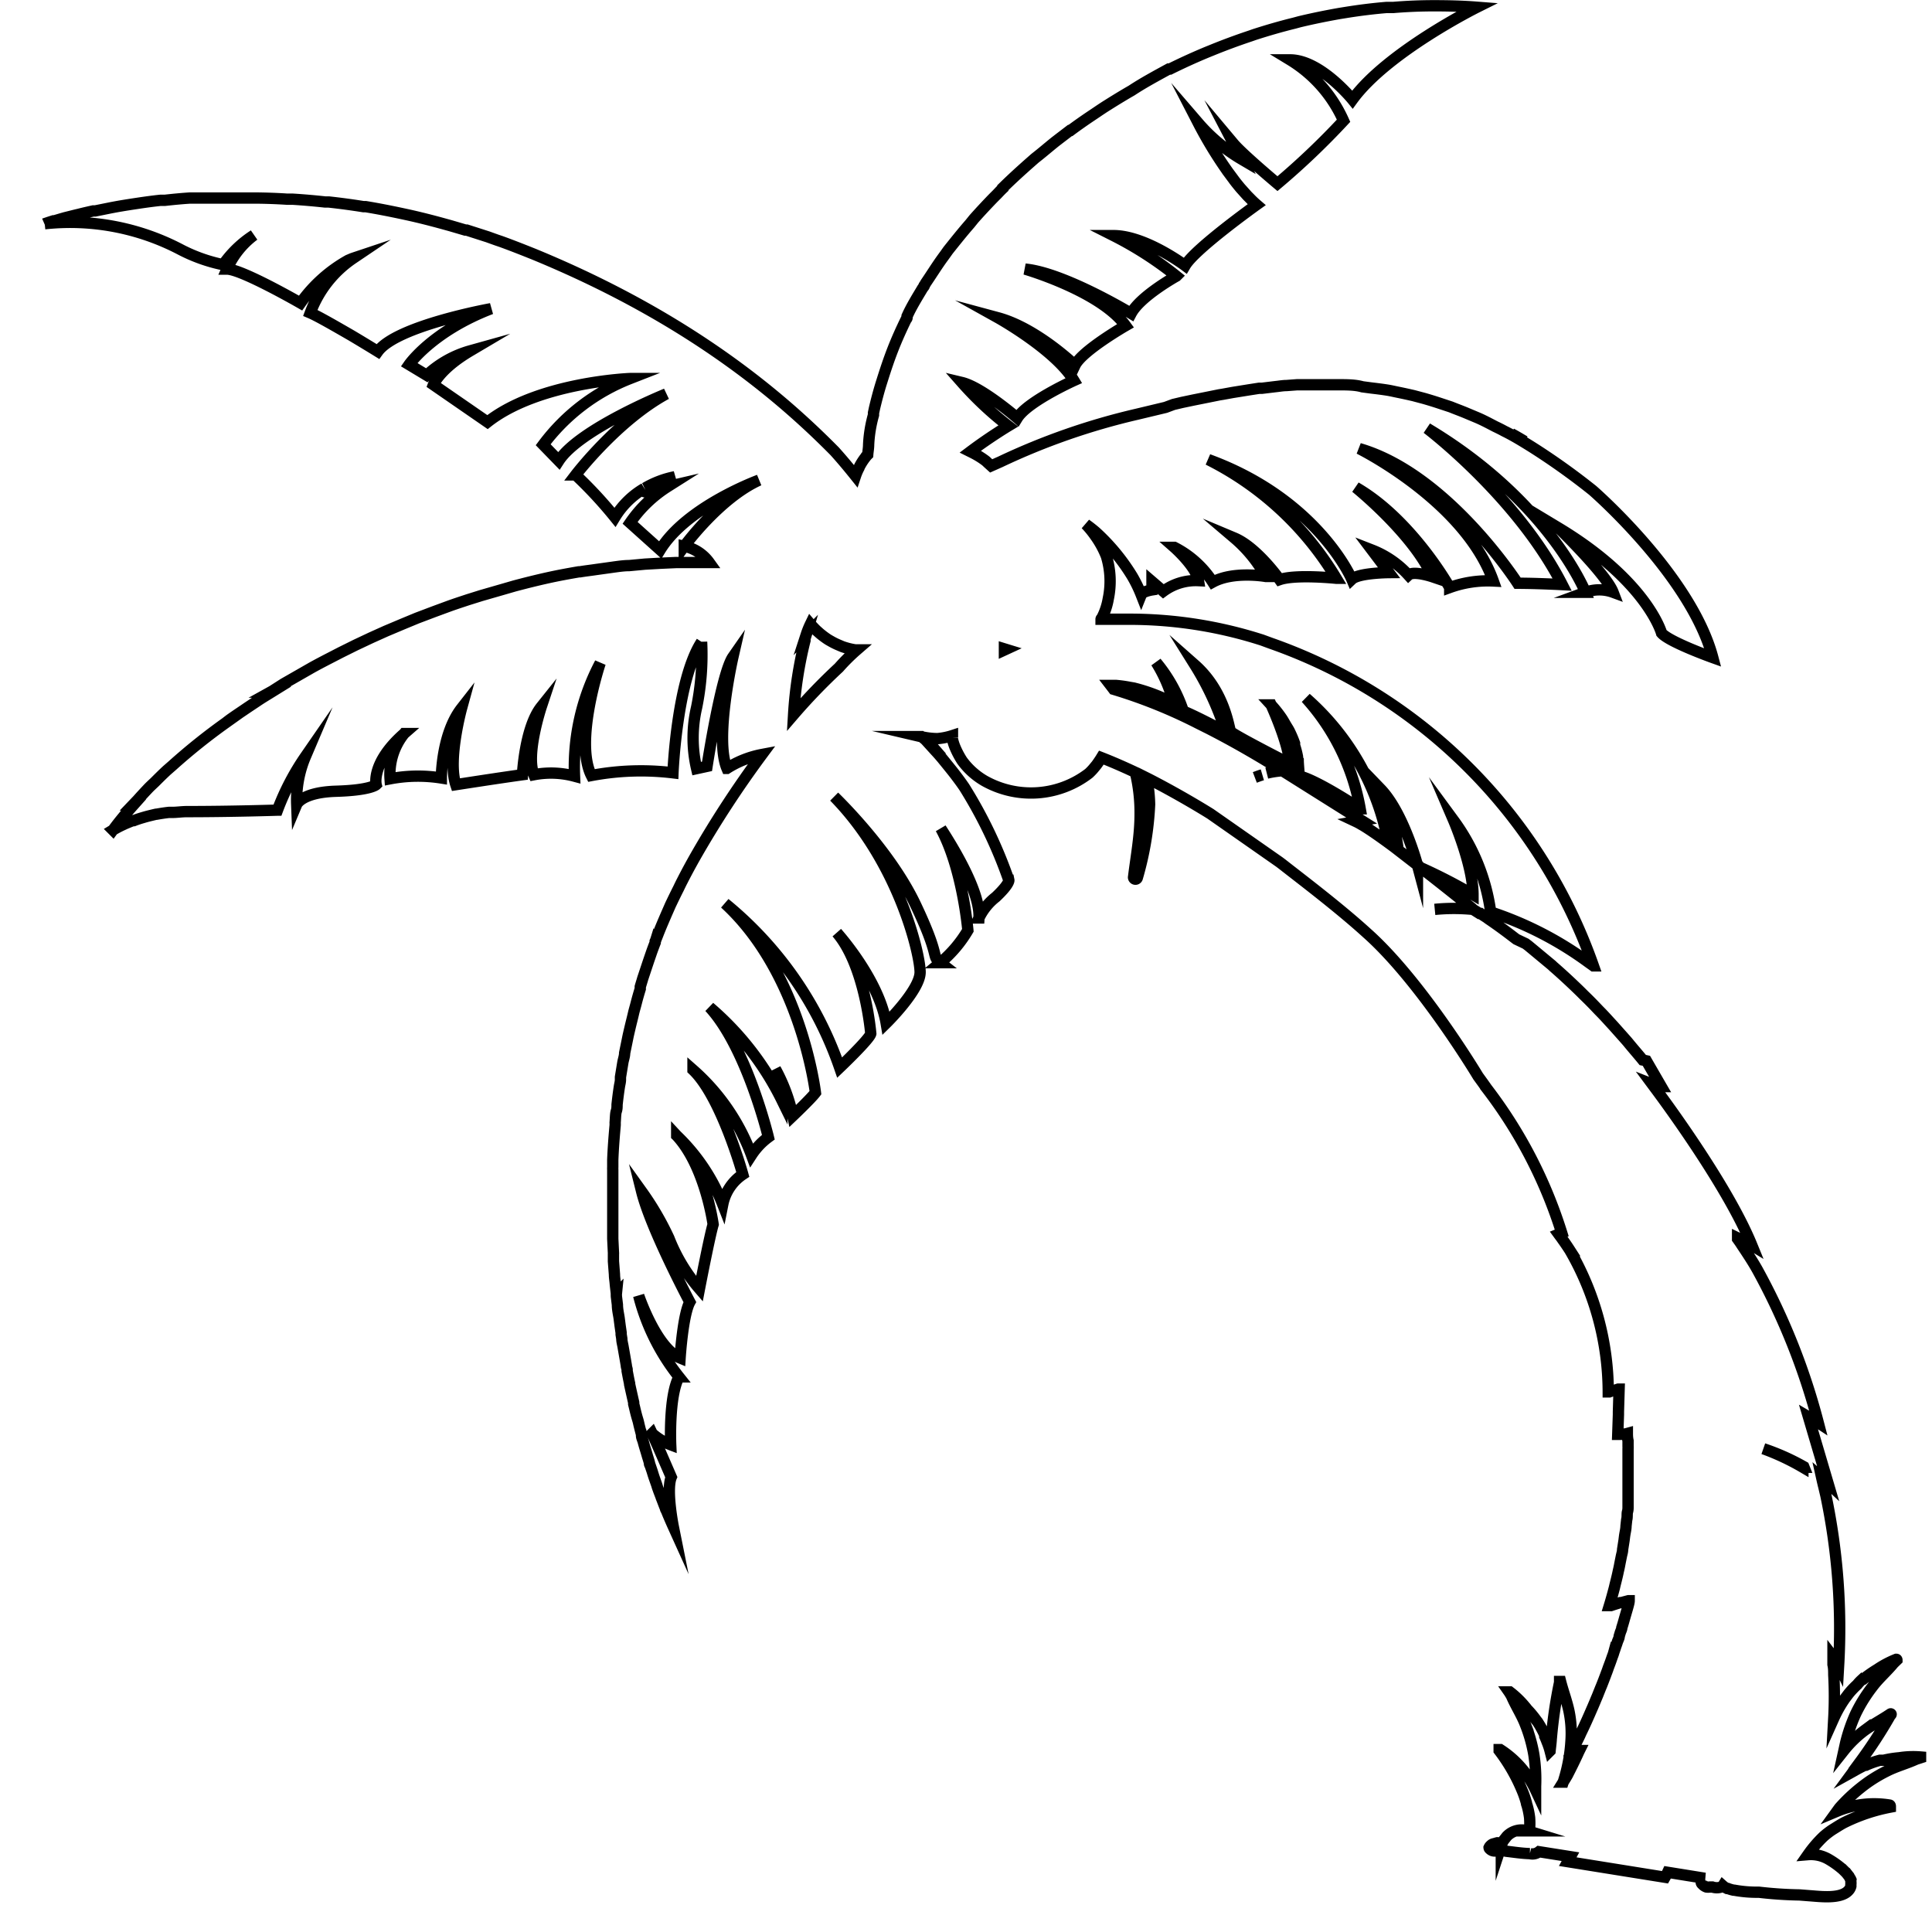 <svg xmlns="http://www.w3.org/2000/svg" viewBox="0 0 170.73 168.31"><defs><style>.cls-1{fill:none;stroke:#000;stroke-miterlimit:10;}</style></defs><g id="Layer_2" data-name="Layer 2"><g id="Layer_1-2" data-name="Layer 1"><path class="cls-1" d="M130.15,80.32s-2.19-1.78-4.59-3.64a47.67,47.67,0,0,1,4.61,2.38c0-2.58-1.71-6.56-1.71-6.56a17.68,17.68,0,0,1,3.27,8.09,30.85,30.85,0,0,1,8.66,4.46h0l.31.22h0l.11.08a46.56,46.56,0,0,0-28.49-28.5h0l-.79-.29a38.28,38.28,0,0,0-11.76-1.84h-.9l-1.57,0h0s0-.06.06-.09h0a5.79,5.79,0,0,0,.58-1.73,7.56,7.56,0,0,0-.17-3.75,8.33,8.33,0,0,0-1-1.82h0c-.25-.36-.53-.7-.82-1,.31.22.59.44.86.67a17.85,17.85,0,0,1,3.23,3.9,11.61,11.61,0,0,1,.81,1.66c.12-.3.95-.43.95-.43v-.74l1,.86a4.84,4.84,0,0,1,3.11-.94c-.2-1.24-2.13-2.94-2.13-2.94a8.74,8.74,0,0,1,3.39,3.07c1.83-1,4.68-.5,4.68-.5a12.07,12.07,0,0,0-2.77-3.4c2,.84,4,3.68,4,3.68,1.42-.49,5-.12,5-.12a27.63,27.63,0,0,0-11.31-10.49c9.7,3.54,12.69,10.58,12.69,10.58.6-.57,3.28-.59,3.28-.59l-1.51-2a8.56,8.56,0,0,1,3.23,2.22c.45-.42,2.13.15,2.13.15-1.74-3.84-6.78-7.9-6.78-7.9,4.95,2.85,8.3,8.85,8.3,8.85a9.93,9.93,0,0,1,3.85-.58c-2.52-7.07-11.85-11.7-11.85-11.7,7.82,2.26,14,11.9,14,11.9,1.69,0,3.94.12,3.94.12-4-7.8-11.94-13.81-11.94-13.81,10.8,6.45,14,14.49,14,14.49a3.54,3.54,0,0,1,2.44,0c-.61-1.61-4.84-5.7-4.84-5.7,7.87,4.74,9.12,9.3,9.12,9.3.67.79,4.53,2.17,4.53,2.17-1.91-7.23-10.62-14.78-10.62-14.78a60.52,60.52,0,0,0-5.4-3.85c-.82-.51-1.62-1-2.42-1.39-.27-.15-.54-.28-.81-.41-.52-.27-1-.53-1.56-.77l-.93-.39c-.47-.2-1-.39-1.41-.56l-1-.33c-.45-.15-.91-.29-1.36-.42l-.94-.25q-.69-.16-1.38-.3c-.3-.06-.59-.13-.89-.18-.5-.08-1-.14-1.5-.2l-.75-.1C119.76,34,119,34,118.31,34h-.11c-.74,0-1.48,0-2.22,0l-.78,0-.35,0h0l-.23,0-.94.07c-.31,0-.61.06-.92.09l-1.24.15-.25,0-.9.14-1.43.23-.88.16-.31.05-1.29.26-1,.2-1,.21-.76.18L103,36l-2.55.61A59.39,59.39,0,0,0,88.4,40.81l-.81.36-.32-.29-.06-.06h0l-.1-.09,0,0A7.38,7.38,0,0,0,85.93,40l-.18-.09,0,0c1.73-1.3,3.35-2.27,3.35-2.27A29.47,29.47,0,0,1,85,33.8c1.76.42,4.9,3.14,4.9,3.14.9-1.46,5-3.31,5-3.31-1.65-2.73-6.71-5.55-6.71-5.55,3.41.92,6.81,4.2,6.81,4.2.61-1.28,4.47-3.5,4.47-3.5-2.23-3.07-8.88-5-8.88-5,3.45.33,9.37,3.92,9.37,3.92.81-1.53,4-3.3,4-3.3a31.75,31.75,0,0,0-5.56-3.58c2.8,0,6.33,2.65,6.33,2.65.87-1.49,6.32-5.38,6.32-5.38a8.53,8.53,0,0,1-.62-.59l-.2-.2-.43-.48-.18-.2c-.19-.23-.38-.46-.56-.7l-.05-.07-.49-.66a36,36,0,0,1-2.63-4.32,15.31,15.31,0,0,0,3.83,3.2L109,12.69c.78.93,3.89,3.54,3.89,3.54a66.22,66.22,0,0,0,5.84-5.56A12,12,0,0,0,114,5.29c2.68,0,5.52,3.51,5.52,3.51,3.07-4.21,11-8.16,11-8.16-1.27-.1-2.54-.13-3.79-.13h0c-1.21,0-2.42.05-3.61.15l-.6,0c-1.2.1-2.4.25-3.58.44l-.56.09c-1.19.21-2.37.45-3.54.73l-.48.13c-1.18.29-2.35.63-3.5,1l-.37.13q-1.77.59-3.48,1.29l-.2.08c-1.17.48-2.31,1-3.42,1.55l-.11,0C102.09,6.75,101,7.34,100,8l-.28.16c-.61.36-1.22.73-1.82,1.11h0c-.39.24-.77.5-1.14.75l-.36.24c-.61.41-1.21.83-1.8,1.27l-.05,0-.89.68-.39.3c-.6.48-1.2,1-1.78,1.45l-.06.05-.67.59-.39.35c-.6.54-1.19,1.09-1.75,1.64,0,0,0,0,0,.05-.17.16-.33.33-.49.5l-.36.36c-.59.61-1.16,1.22-1.71,1.84l0,0-.33.41-.31.36c-.57.67-1.11,1.35-1.63,2,0,0,0,0,0,0l-.22.31-.24.33c-.54.74-1,1.49-1.52,2.25l0,0a2.12,2.12,0,0,1-.12.2c0,.09-.1.18-.16.27-.49.82-1,1.64-1.37,2.47h0l0,.11s0,.1-.08.16c-.44.9-.84,1.79-1.19,2.69s-.63,1.75-.89,2.57l-.12.38c-.24.77-.43,1.51-.6,2.22l-.09.42c0,.06,0,.12,0,.18h0a11.73,11.73,0,0,0-.43,2.63c0,.3-.06.59-.08.88l-.07.07a5.21,5.21,0,0,0-.61.89,1.21,1.21,0,0,0-.09.2,4.6,4.6,0,0,0-.31.72c-.52-.65-1.13-1.39-1.84-2.18h0C69.08,35.14,61,28.14,47.15,22.45c-1-.4-1.91-.76-2.85-1.1l-.44-.15-.28-.1-.47-.17-1.87-.6-.12,0h0l-1.33-.39-.58-.16c-1.09-.3-2.15-.57-3.2-.8l-.51-.11c-1.08-.23-2.15-.44-3.19-.61l-.2,0c-1-.16-2.05-.3-3.05-.41l-.32,0c-1-.11-1.95-.19-2.89-.25l-.5,0c-.91-.06-1.8-.09-2.67-.1H22.2c-.87,0-1.72,0-2.54,0h-.59L17,17.5l-.22,0c-.76.05-1.49.12-2.2.2l-.39,0c-.67.07-1.31.16-1.92.25l-.4.06c-.59.09-1.16.18-1.7.28l-.32.06-1.44.29-.18,0c-.44.1-.85.19-1.23.29l-.26.06-1,.25-.28.08-.64.19-.09,0h0c-.51.16-.78.26-.78.26a21,21,0,0,1,12,2.28,14.42,14.42,0,0,0,3.77,1.34,9.75,9.75,0,0,1,2.72-2.61h0a7.52,7.52,0,0,0-2.38,3c1.29,0,6.5,3,6.5,3A12.85,12.85,0,0,1,30.77,23c.15-.06.29-.13.44-.18a10,10,0,0,0-3.79,4.83c.68.29,2.27,1.21,3.64,2h0c1.26.75,2.33,1.41,2.33,1.41,1.65-2.28,10-3.78,10-3.78-5.2,2-7.24,4.94-7.24,4.94l1.56.94A9.34,9.34,0,0,1,41.56,31c-2.74,1.62-3.26,3-3.26,3l4.78,3.3c4.49-3.54,12.6-3.85,12.6-3.85A17.57,17.57,0,0,0,48,39.3l1.38,1.42c1.81-2.8,9.49-5.91,9.49-5.91-4.35,2.38-8,7.16-8,7.16a37.38,37.38,0,0,1,3.47,3.74,7.4,7.4,0,0,1,2.6-2.55.17.17,0,0,0,0,.29h0a.18.18,0,0,0,.13,0L59,43a11.45,11.45,0,0,0-3.32,3.2l2.66,2.39c2.36-3.84,8.73-6.16,8.73-6.16-3.52,1.61-6.6,5.84-6.6,5.84a3.64,3.64,0,0,1,2.21,1.44H61.13c-.46,0-.92,0-1.39,0l-1.33.06L57,49.85l-1.4.13c-.48,0-1,.08-1.44.14l-1.51.21c-.46.07-.93.12-1.4.2l-.1,0h0c-.93.16-1.86.33-2.8.54s-1.95.46-2.92.72l-1,.29-1.91.55L41.34,53c-.57.19-1.13.37-1.68.57l-1.25.46-1.56.59-1.28.53-1.47.62-1.29.58L31.43,57l-1.29.64-1.28.66c-.44.23-.88.46-1.31.7l-1.17.67-1.31.75-1,.64-.18.1.1,0c-.42.26-.84.51-1.24.78l-.9.6c-.45.31-.91.61-1.35.92-.19.13-.37.27-.55.41a53.69,53.69,0,0,0-4.73,3.79l-.47.41c-.38.35-.73.7-1.08,1.05-.2.19-.4.37-.58.56s-.62.66-.92,1l-.43.45.06,0c-.66.74-1.28,1.48-1.82,2.22a8.7,8.7,0,0,1,.91-.48l.17-.08c.2-.08.42-.18.67-.27l.09,0c.23-.09.49-.18.77-.26l.2-.06c.32-.09.66-.17,1-.25h.05c.34-.06.71-.12,1.08-.16l.31,0c.41,0,.84-.07,1.29-.07,4,0,8-.13,8-.13A21.74,21.74,0,0,1,27,66.84a9.86,9.86,0,0,0-.78,4.24s.45-1.07,3.49-1.16,3.53-.58,3.53-.58-.47-1.94,2.48-4.52a5.72,5.72,0,0,0-1.25,4A13.15,13.15,0,0,1,39,68.75s0-3.88,1.79-6.17c0,0-1.25,4.55-.51,6.76,0,0,3.92-.61,5.89-.88,0,0,.2-4.17,1.66-6,0,0-1.4,4.22-.65,6a8,8,0,0,1,3.59.13,19.71,19.71,0,0,1,2.27-10s-2.31,6.89-.78,9.94a23.53,23.53,0,0,1,7.21-.24s.33-8.2,2.53-11.57a23.22,23.22,0,0,1-.44,5.79,11.91,11.91,0,0,0,0,5.41l.92-.2s1.26-8.19,2.29-9.67c0,0-1.65,7.2-.53,9.85a8.76,8.76,0,0,1,3.1-1.23,90.75,90.75,0,0,0-5.92,9.07c-.39.69-.77,1.39-1.13,2.1-.12.23-.23.46-.34.69-.24.47-.47.95-.7,1.43l-.36.82c-.19.44-.38.88-.56,1.32s-.23.59-.35.88a1.8,1.8,0,0,1-.08.21h0l0,.1c-.13.33-.25.65-.37,1s-.21.61-.31.91l-.42,1.26c-.07.25-.15.49-.22.74,0,0,0,.08,0,.12s0,0,0,.06c-.13.42-.25.84-.36,1.27s-.17.6-.24.91-.21.85-.31,1.28-.14.59-.2.89-.18.88-.27,1.32c0,.28-.11.56-.16.85l-.21,1.28,0,.22c0,.22-.07.44-.1.66-.08.52-.14,1-.2,1.55,0,.2,0,.39-.07.59s-.07.65-.1,1a2.29,2.29,0,0,1,0,.25c-.09,1-.17,2-.21,3.05,0,.16,0,.33,0,.49v.15a1.85,1.85,0,0,0,0,.23c0,.41,0,.82,0,1.22v.69c0,.46,0,.92,0,1.37,0,.26,0,.51,0,.77,0,.42,0,.85,0,1.27l0,.78.06,1.22a.49.49,0,0,1,0,.12v0c0,.22,0,.43,0,.65l.09,1.17c0,.26.05.52.07.78s.07.61.1.92a.88.88,0,0,0,0,.17v.06l.09.74c0,.39.09.77.15,1.15l.09.7.09.62,0,.15.06.38c0,.21.06.43.1.64l.21,1.2.09.53c0,.11.05.23.07.34l0,.14c.07.37.14.75.22,1.11,0,0,0,.05,0,.07.12.55.24,1.08.36,1.61l0,.13v0l.08.32c.08.35.17.71.26,1s.1.39.15.59.13.52.2.78a.19.19,0,0,1,0,.08h0c0,.2.11.39.16.59s.15.53.23.79.11.38.17.57.1.32.14.48l0,0c0,.07,0,.13.06.21l.18.53c.07.23.14.46.22.68l.18.51.07.23a0,0,0,0,1,0,0l.13.36.18.47a1.46,1.46,0,0,0,.07.19s0,0,0,0c.11.29.22.58.33.85,0,.07.05.13.08.19.21.52.42,1,.61,1.42,0,0-.65-3.24-.18-4.38,0,0-1.48-3.42-1.69-3.86a5.25,5.25,0,0,0,1.64,1s-.19-4.28.73-6a19.07,19.07,0,0,1-3.56-7.18S58,119.13,60.1,120c0,0,.24-3.81.86-4.94,0,0-3.43-6.45-4.26-9.78a25.42,25.42,0,0,1,2.41,4.13,15.39,15.39,0,0,0,2.7,4.48s.9-4.67,1.21-5.69c0,0-.69-5.13-3.22-7.85a17,17,0,0,1,4.07,6.08,4.16,4.16,0,0,1,1.77-2.65s-1.89-6.85-4.4-9.24a18.66,18.66,0,0,1,5.17,7.53,6.08,6.08,0,0,1,1.49-1.58S66,92.58,62.7,89a25.69,25.69,0,0,1,6.41,8.25,6.61,6.61,0,0,0-.59-2.79,15.12,15.12,0,0,1,1.54,4.15s1.61-1.53,2-2.05c0,0-1.23-10.5-8-16.73A32.3,32.3,0,0,1,74.2,94.34s2.66-2.53,2.75-3c0,0-.49-6-3-8.92,0,0,3.69,4.07,4.36,8,0,0,3-2.94,3-4.51s-1.86-9.64-7.59-15.51c0,0,4.85,4.63,7.17,9.51s1.35,4.49,2.21,5.16a10.9,10.9,0,0,0,2.43-2.86s-.46-5.45-2.39-9c1.3,2,3.51,5.74,3.37,7.91A5.16,5.16,0,0,1,88,79.27c1.22-1.15,1.15-1.49,1.15-1.49a40.55,40.55,0,0,0-3.93-8.21c-.27-.4-.55-.77-.83-1.14l-.29-.37-.55-.68L83.24,67c-.17-.2-.34-.4-.51-.58l-.3-.33h.07a6.75,6.75,0,0,0-1.08-1l-.06,0a6.81,6.81,0,0,0,1.48.18A5.85,5.85,0,0,0,84.17,65l0,.16a1.54,1.54,0,0,0,0,.17,4.44,4.44,0,0,0,.19.62.06.06,0,0,0,0,0h0a7.65,7.65,0,0,0,.66,1.27A6.49,6.49,0,0,0,87,69a8.39,8.39,0,0,0,9.22-.66,4.88,4.88,0,0,0,.53-.57s.09-.11.14-.17.3-.42.44-.65a.1.1,0,0,0,0,0s0,0,0,0c1,.39,2,.83,3,1.3a15.19,15.19,0,0,1,.42,3.71c0,1.89-.35,3.7-.58,5.57a.17.17,0,0,0,.33.05,27.62,27.62,0,0,0,1.09-6.5,13.1,13.1,0,0,0-.26-2.34l.18.09c3,1.54,5.46,3.09,5.46,3.09l6.08,4.25.2.15.27.21c1.27,1,4.78,3.65,7.27,5.92,4.8,4.26,9.83,12.66,9.83,12.66l.45.62h0l.31.44a41.15,41.15,0,0,1,6.63,12.78h0l-.27.11.08.11,0,0c.06.08.14.18.24.33h0c.18.25.41.58.68,1a25.07,25.07,0,0,1,3.38,12.5l.09,0h0l.24-.09.08,0,.3-.1.18-.06.07,0-.06,2V125h0l-.06,1.75c.29,0,.56,0,.85-.08,0,.15,0,.37.06.65v.09q0,.18,0,.39a1.69,1.69,0,0,1,0,.23c0,.13,0,.26,0,.39s0,.23,0,.35,0,.25,0,.39V130c0,.29,0,.61,0,.94,0,.1,0,.21,0,.31l0,.72,0,.44c0,.23,0,.46,0,.69s0,.33-.05.5,0,.46-.07.7l-.06.55c0,.24-.06.48-.1.72s-.05.39-.08.59l-.12.76c0,.2-.07.4-.11.6s-.11.54-.16.81-.09.4-.13.6-.14.62-.22.93-.08.35-.13.53c-.13.49-.27,1-.42,1.49l.09,0,.05,0,.3-.1,0,0,.52-.16.09,0,.64-.17h.06c0,.23-.21.85-.47,1.78l-.09.31-.09.29c0,.14-.09.29-.14.45l-.09.3c0,.17-.11.34-.17.53s-.07.21-.11.32-.13.39-.2.59a2.91,2.91,0,0,1-.12.35c-.07.2-.14.41-.22.62l-.15.4c-.07.22-.16.44-.24.66l-.16.42c-.09.23-.18.47-.28.7l-.18.45c-.09.24-.2.48-.3.73l-.2.47-.34.78-.21.47c-.13.29-.27.59-.41.88-.07.14-.13.27-.19.41-.21.44-.43.88-.66,1.33l.36,0,.26,0h0l-.05.1c-.33.74-.68,1.43-1,2.06-.13.23-.25.42-.38.63a14.57,14.57,0,0,0,.69-3.69,9.7,9.7,0,0,0-.19-2.63c-.19-.87-.51-1.71-.73-2.57v0a0,0,0,0,0,0,0h0a0,0,0,0,0-.09,0v.08a41.3,41.3,0,0,0-.73,4.95s0-.1,0-.16c0,.41-.07.84-.11,1.26a5.79,5.79,0,0,0-.27-.8c-.06-.17-.13-.33-.2-.49l0-.12a8.74,8.74,0,0,0-.64-1.16l-.09-.11a8.59,8.59,0,0,0-.83-1c-.05-.06-.1-.14-.16-.2a8.2,8.2,0,0,0-1.37-1.33,0,0,0,0,0-.07,0h0v0c.07.1.21.34.22.36.37.87.89,1.65,1.23,2.53a13.18,13.18,0,0,1,.75,2.68,14.29,14.29,0,0,1,.15,2.76c0,.11,0,.23,0,.34a8.54,8.54,0,0,0-3.12-3.57s-.07,0-.1,0h0s0,0,0,0h0s0,.05,0,.08a15.77,15.77,0,0,1,2.13,3.77,8.63,8.63,0,0,1,.28.86c0,.1.06.2.08.3a6.94,6.94,0,0,1,.2,1,6.33,6.33,0,0,1,0,1l-.16.17a1.82,1.82,0,0,0-1.86.49v0l-.15.19-.12.15a2.07,2.07,0,0,0-.21.45l0-.05h0l0,0a.47.47,0,0,0-.35-.18,2.76,2.76,0,0,0-.27.08.51.51,0,0,0-.25.1l-.07.06-.05.05h0a.55.55,0,0,0-.09.14v0s0,0,0,0h0a.15.15,0,0,0,.06.11.6.6,0,0,0,.46.19h.14a1,1,0,0,0,.53,0,.27.27,0,0,0,.08-.07h0l.05,0a.37.37,0,0,0,.19.09c.7.08,1.39.19,2.09.21a.94.94,0,0,0,.81-.17l2.78.44-.24.44,8.6,1.38c.08-.14.16-.29.23-.44l3.29.53-.1,0-.1.09-.07.08h0v0l-.05.06a.56.56,0,0,0,0,.08.08.08,0,0,0,0,0,.25.25,0,0,0,0,.08v0h0v0a.26.26,0,0,0,.1.14.82.82,0,0,0,.36.24,1.11,1.11,0,0,0,.3,0h.05a.21.21,0,0,0,.08,0l.09,0a1.25,1.25,0,0,0,.79,0,.26.26,0,0,0,.14-.11l0,0a1.48,1.48,0,0,0,.37.24l.07,0a3.27,3.27,0,0,0,.5.15h.06a11,11,0,0,0,1.85.18l.33,0a35.86,35.86,0,0,0,3.59.24l.89.07c.89.06,2.77.32,3.45-.47a.85.85,0,0,0,.2-.37s0,0,0-.08v-.09a.81.81,0,0,0,0-.22l0-.13a.13.13,0,0,1,0-.06,0,0,0,0,1,0,0,.75.75,0,0,0-.1-.17l-.06-.12s0,0,0,0h0l-.05-.06-.14-.18a2.83,2.83,0,0,0-.24-.25l-.11-.11h0a8.08,8.08,0,0,0-1.25-.9,3.11,3.11,0,0,0-1.84-.42,10.79,10.79,0,0,1,1.36-1.59,6.9,6.9,0,0,1,.79-.61l.32-.2c.24-.15.48-.3.73-.43a15.82,15.82,0,0,1,4.08-1.37s0,0,0-.07h0s0,0,0,0,0-.1-.06-.11a8.49,8.49,0,0,0-4.66.55l.21-.29A14.58,14.58,0,0,1,164.4,158a12.63,12.63,0,0,1,2.33-1.49c.84-.43,1.74-.66,2.59-1.05l.4-.13v0h0s0-.06,0-.07a8,8,0,0,0-1.89.07,9.09,9.09,0,0,0-1.37.22l-.2,0-.13,0a7.61,7.61,0,0,0-1.24.44l-.1,0c-.31.15-.62.31-.91.48l-.09.05.64-.87-.11.12a41.81,41.81,0,0,0,2.73-4.19s0,0,.05-.05,0-.11-.05-.07h0s0,0,0,0c-.74.5-1.52.91-2.25,1.43a9.8,9.8,0,0,0-1.85,1.79l.15-.68a14.5,14.5,0,0,1,.89-2.57,13.4,13.4,0,0,1,1.47-2.37c.56-.75,1.28-1.36,1.87-2.08l.3-.29v0h0s0-.07-.06-.06a8.74,8.74,0,0,0-1.68.89,10.82,10.82,0,0,0-1.25.88.1.1,0,0,1-.05,0l-.11.08a3.33,3.33,0,0,0-.36.39,7.09,7.09,0,0,0-.76.8l-.31.41a10.61,10.61,0,0,0-1,1.76,35.24,35.24,0,0,0,0-3.85c0-.3,0-.6-.07-.9v0c0-.19,0-.37,0-.55s0-.1,0-.15l.16.21.11.16a2.55,2.55,0,0,1,.23.38,57.08,57.08,0,0,0-1.13-15l-.18-.76c-.07-.27-.13-.54-.19-.81l.43.37,0,0,.13.12-1.73-5.86c.29.17.58.33.87.52a58.87,58.87,0,0,0-5.38-13.51c-.42-.75-.9-1.47-1.38-2.19l0,0c-.12-.19-.24-.36-.37-.54l0-.09.53.26a7.53,7.53,0,0,1,.73.39c-2.07-5.08-7.42-12.38-8.58-13.93l-.23-.31.33.13.06,0,.2.09.08,0,.09,0,.05,0-.95-1.64h0l-.37-.64-.32-.07c-.43-.53-.85-1-1.28-1.53-.13-.16-.27-.31-.4-.46l-.89-1-.44-.48c-.28-.31-.56-.61-.85-.9l-.42-.44q-.45-.47-.9-.9l-.32-.32q-1.25-1.22-2.4-2.22l-.15-.14-1-.83-.24-.2-.82-.68-.24-.18L134,83l-.16-.12c-.92-.71-1.7-1.27-2.31-1.68l-.16-.12-.36-.23-.18-.13-.09,0h0l-.57-.36a17.35,17.35,0,0,0-3.38,0m32.63,49.3s0,0-.1,0a21.18,21.18,0,0,0-3.49-1.64v0A20.21,20.21,0,0,1,159.4,129.61ZM88.89,57.38l-.13.06s0-.07,0-.1Zm22.66,11.09c-.23.07-.45.15-.66.23C111.13,68.61,111.34,68.53,111.55,68.47ZM134.73,39c-.4-.24-.79-.47-1.18-.68C134,38.59,134.38,38.82,134.73,39Zm-9.47,37.42c-1.79-1.39-3.66-2.78-4.8-3.47l-.16-.09h0a4.89,4.89,0,0,0-.48-.26l.51-.09-7-4.4a8.31,8.31,0,0,0-1.38.21,6.15,6.15,0,0,1,1.38-.21c-2.44-1.53-4.61-2.75-6.53-3.73l-.62-.31h0l-.32-.16a44.64,44.64,0,0,0-7.45-3l-.06-.08-.2-.26c.16,0,.32,0,.47,0a12,12,0,0,1,1.22.17l.35.06.27.07a15.78,15.78,0,0,1,3.26,1.28,12.87,12.87,0,0,0-1.55-3.62,13.26,13.26,0,0,1,2.4,4.31c1.19.48,3.75,1.85,3.75,1.85a25.66,25.66,0,0,0-2.73-5.93c2.67,2.36,3,5.6,3.15,5.87s5.22,2.85,5.22,2.85c-.06-1.76-1.63-5.19-1.63-5.19a10.33,10.33,0,0,1,.88,1.1c.17.24.3.49.45.74s.17.27.24.4a9.21,9.21,0,0,1,.5,1.16c0,.06,0,.12,0,.18a7.26,7.26,0,0,1,.26,1c0,.11,0,.2.06.3,0,.33.08,1.1.08,1.33v.07c1.6.37,5.4,2.9,5.4,2.9a19.7,19.7,0,0,0-4.79-9.78,22.36,22.36,0,0,1,7.25,12.7l.89.66A18,18,0,0,0,122,69.72C123.87,71.66,125.07,75.74,125.26,76.45ZM70.13,63.15a35.59,35.59,0,0,1,1-6.53.05.05,0,0,1,0,0,.14.14,0,0,1,0-.06c0-.15.07-.32.12-.49a7.33,7.33,0,0,1,.37-.92,7.54,7.54,0,0,0,.55.58l.26.23a7.47,7.47,0,0,0,.63.48,3.62,3.62,0,0,0,.33.2,6,6,0,0,0,.72.36l.33.14a6.25,6.25,0,0,0,1.15.29h.12A16.51,16.51,0,0,0,74.13,59,51.68,51.68,0,0,0,70.13,63.15ZM57,43.13a8.42,8.42,0,0,1,2.64-1C58.73,42.48,57.85,42.81,57,43.13Z"></path></g></g></svg>